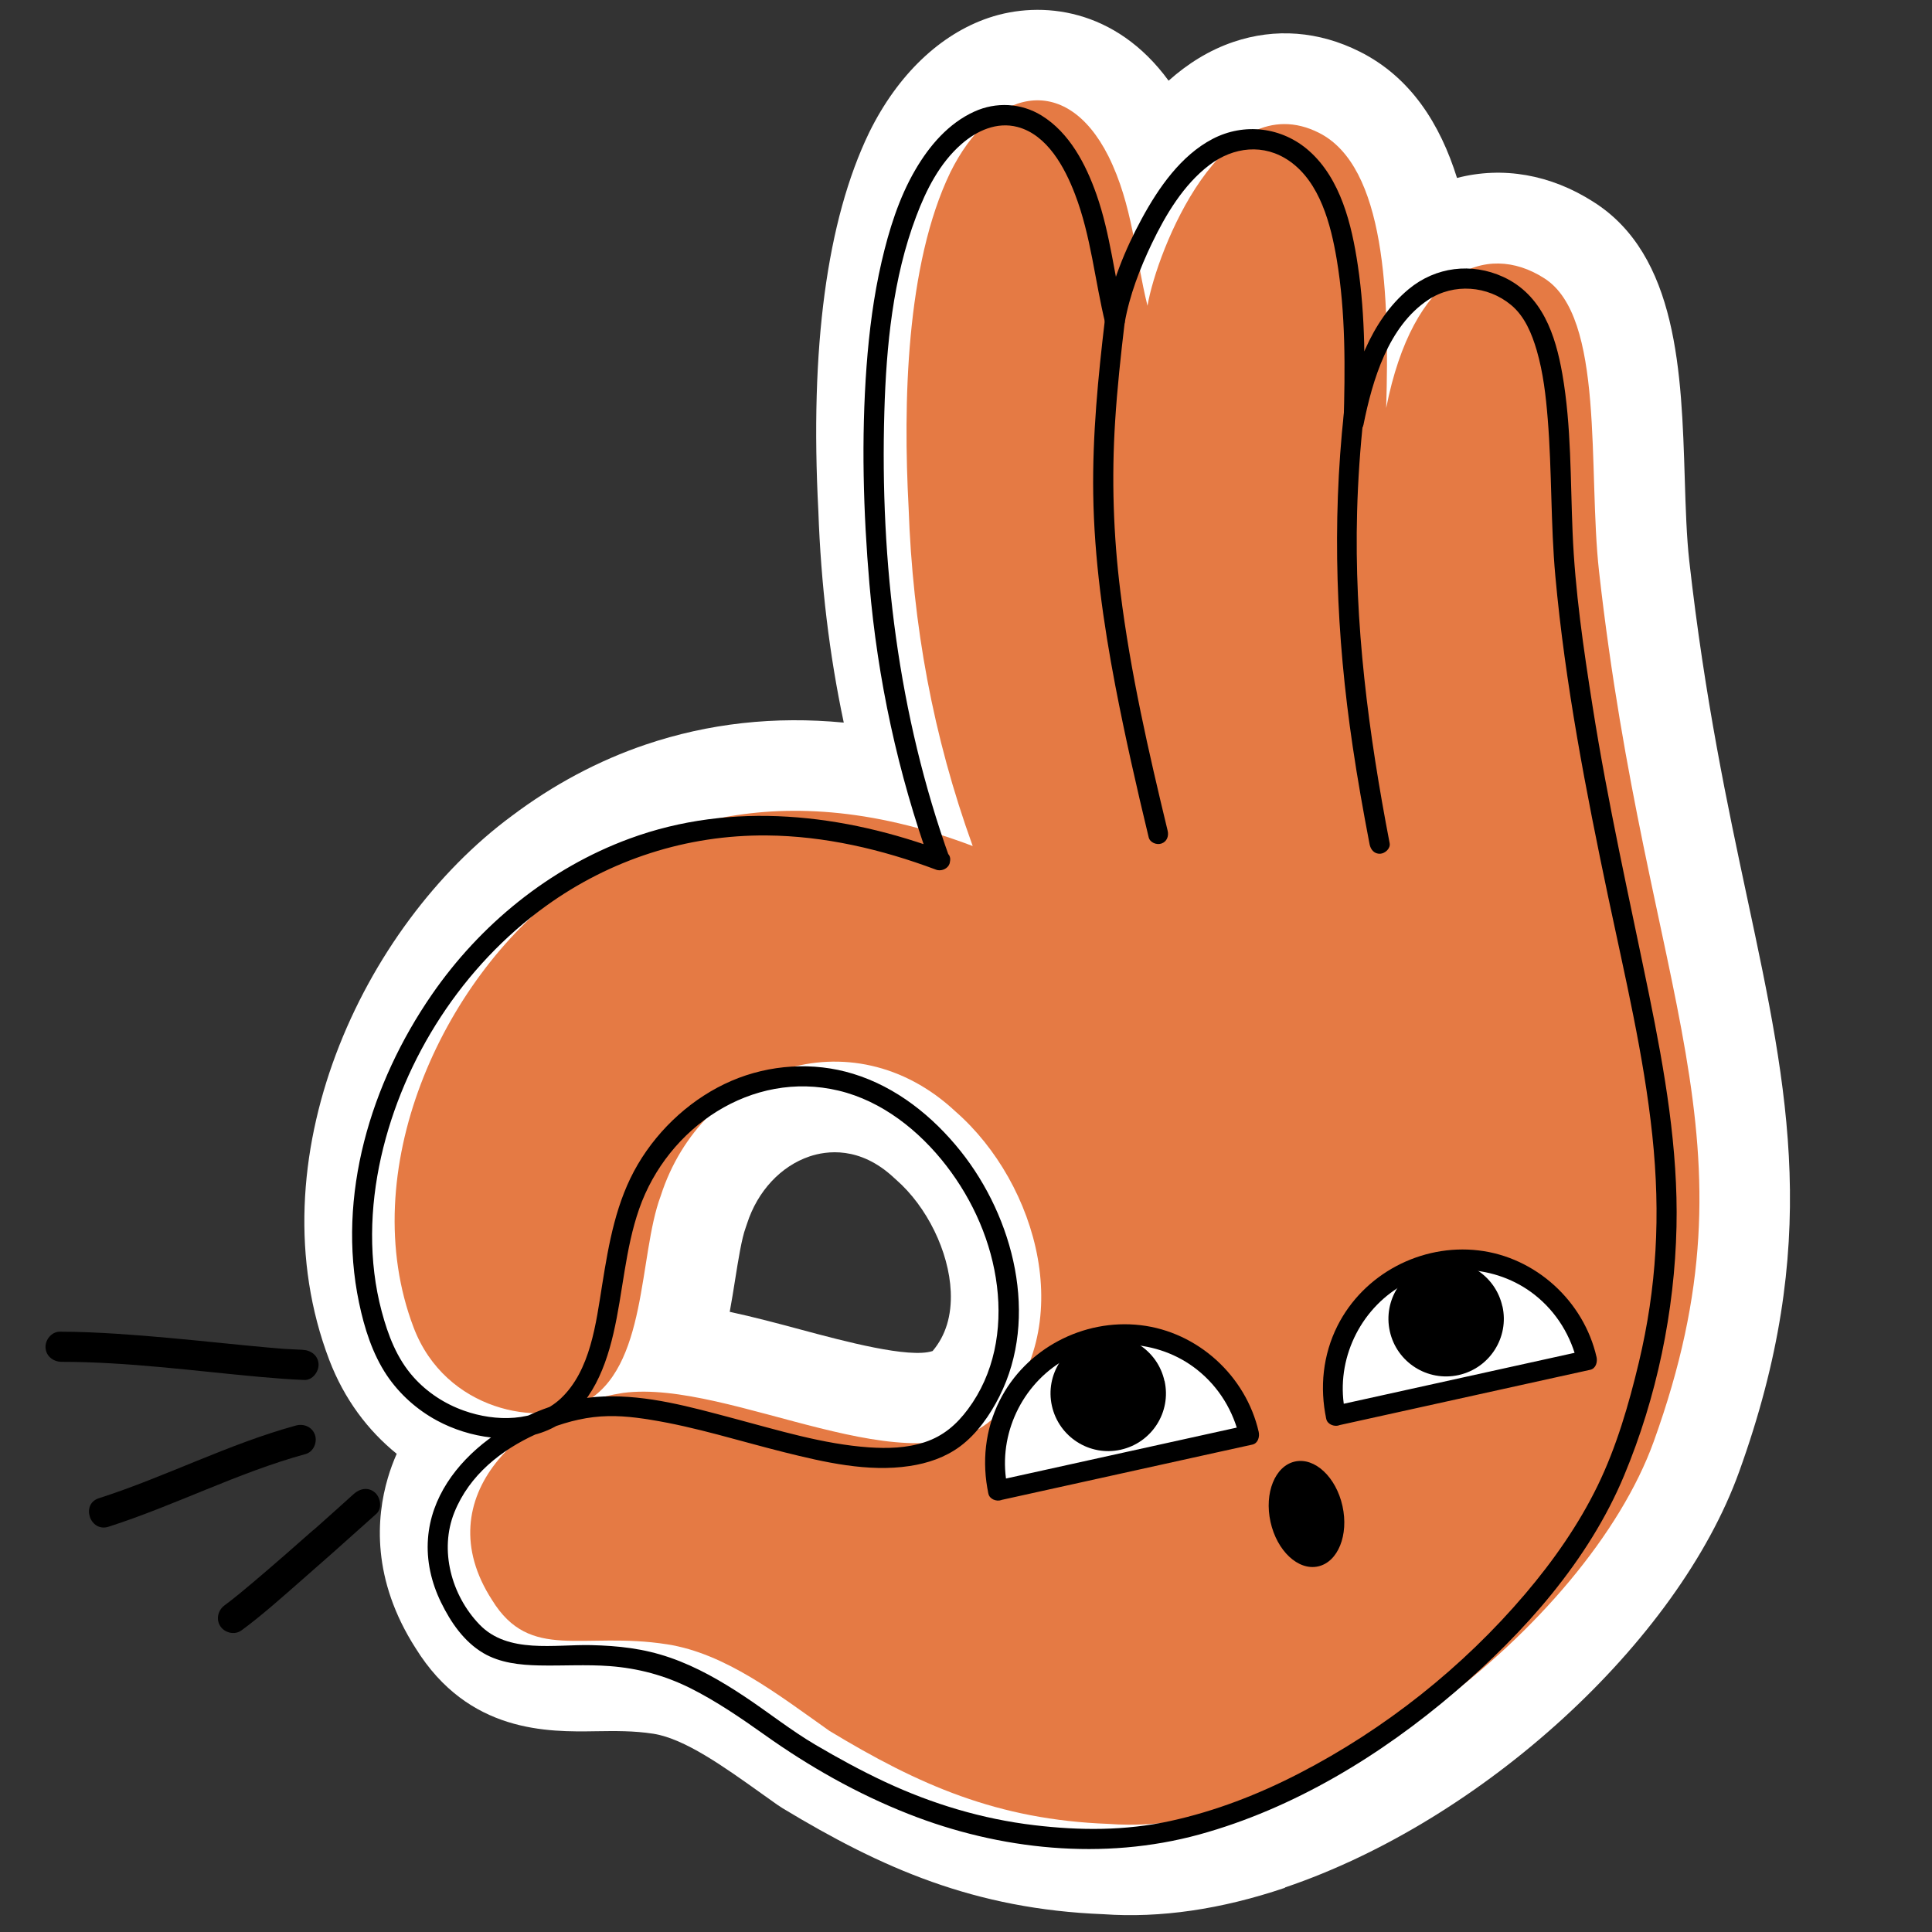 <svg width="330" height="330" viewBox="0 0 330 330" fill="none" xmlns="http://www.w3.org/2000/svg">
<rect x="0" y="0" width="330" height="330" fill="#333333" stroke="none"/>
<g clip-path="url(#clip0_551_2119)">
<path d="M219.464 322.455C208.585 326.135 198.169 327.65 188.49 326.962C166.431 326.1 150.616 319.091 133.697 308.873C133.376 308.674 133.072 308.469 132.767 308.265C131.892 307.656 131.027 307.026 130.146 306.401C123.659 301.774 116.971 296.979 111.601 296.136C108.222 295.614 105.089 295.661 101.794 295.708C93.642 295.841 80.016 296.054 70.998 281.535C63.455 269.774 64.248 259.227 66.245 252.454C66.656 251.048 67.165 249.664 67.761 248.322C62.876 244.365 58.808 239.028 56.236 232.28C43.239 198.136 61.876 158.23 87.414 139.367C94.48 134.046 102.218 129.908 110.288 127.179C121.02 123.548 132.321 122.295 144.121 123.424C141.647 111.776 140.222 99.808 139.782 87.327C138.314 59.398 141.22 37.66 148.439 22.678C148.46 22.635 148.482 22.592 148.514 22.526C153.338 12.77 160.571 5.854 168.867 3.047C177.83 0.016 190.563 1.39 199.605 13.784C202.828 10.903 206.525 8.566 210.698 7.155C217.826 4.744 225.276 5.318 232.252 8.821C240.987 13.194 246.004 21.232 248.868 30.396C256.67 28.372 264.861 29.799 272.162 34.477C286.588 43.584 287.214 63.783 287.765 81.619C287.923 86.849 288.086 91.77 288.543 95.849C291.195 119.416 295.081 137.644 298.508 153.711C305.527 186.603 311.073 212.574 297.05 251.408C286.576 280.464 253.219 310.982 219.496 322.39L219.464 322.455ZM124.643 224.069C128.723 224.95 132.798 226.033 136.819 227.115C144.184 229.093 155.325 232.074 159.297 230.766C161.535 228.127 162.572 224.719 162.396 220.616C162.095 213.788 158.343 206.119 153.075 201.513C152.945 201.394 152.814 201.276 152.683 201.157C146.865 195.725 141.156 196.552 138.265 197.53C133.362 199.188 129.381 203.467 127.6 209.009C127.515 209.237 127.451 209.475 127.365 209.703C126.69 211.506 126.094 215.254 125.567 218.563C125.293 220.32 124.992 222.159 124.643 224.069Z" fill="white"/>
<path d="M166.152 144.527C159.358 125.727 155.897 106.831 155.195 86.675C154.261 69.096 154.697 45.245 162.334 29.416C169.318 15.292 181.944 12.016 189.326 26.672C193.472 35.023 193.879 43.661 195.998 52.227C197.647 42.658 208.899 14.46 225.267 22.675C236.708 28.413 237.327 50.732 236.772 69.684C241.368 46.416 253.779 41.114 263.764 47.525C274.163 54.086 271.189 80.28 273.131 97.627C281.375 170.835 301.214 194.288 282.468 246.228C271.144 277.635 224.528 314.212 189.333 311.533C170.332 310.832 156.911 304.858 141.672 295.646C132.896 289.441 123.916 282.418 113.962 280.863C99.518 278.602 90.566 283.91 84.041 273.288C72.58 255.561 89.733 240.421 106.438 237.919C124.867 235.485 156.316 255.01 169.939 242.006C184.34 226.966 177.281 202.139 163.209 189.854C145.481 173.287 119.894 182.376 112.858 204.263C109.028 214.497 110.68 233.77 99.73 239.591C92.312 243.819 76.087 241.056 70.652 226.755C60.534 200.158 75.419 167.402 96.554 151.785C108.38 142.881 130.952 131.192 166.124 144.5L166.152 144.527Z" fill="#E57A44"/>
<path d="M162.192 146.519C153.427 122.107 150.288 96.136 151.056 70.272C151.386 59.105 152.505 47.489 156.491 36.967C158.195 32.428 160.505 27.865 164.22 24.618C166.844 22.319 170.279 20.759 173.796 21.686C178.902 23.035 181.876 28.615 183.614 33.166C186.351 40.293 187.008 47.959 188.813 55.329C189.216 57.002 191.838 56.73 192.108 55.119C192.933 50.443 194.696 45.866 196.742 41.591C199.11 36.664 202.155 31.544 206.574 28.186C210.68 25.078 215.881 24.459 220.263 27.518C225.478 31.165 227.314 38.36 228.316 44.264C229.87 53.51 229.765 62.99 229.498 72.309C229.441 74.282 232.51 74.42 232.892 72.554C234.414 64.964 237.116 55.727 243.979 51.197C248.314 48.338 254.105 48.767 258.109 52.099C260.448 54.041 261.648 57 262.485 59.847C263.591 63.653 264.048 67.624 264.363 71.552C265.086 80.482 264.855 89.481 265.664 98.399C267.34 116.832 270.895 135.153 274.699 153.245C277.54 166.724 280.77 180.179 282.224 193.892C283.678 207.604 282.969 219.949 279.925 232.722C278.217 239.869 276.113 247.13 272.891 253.758C269.668 260.385 265.327 266.594 260.511 272.258C249.846 284.805 236.547 295.347 221.913 302.902C214.953 306.505 207.53 309.378 199.862 311.049C192.194 312.72 184.437 312.684 176.687 311.759C167.81 310.709 159.25 308.14 151.168 304.36C147.105 302.459 143.155 300.303 139.291 298.028C135.112 295.569 131.293 292.518 127.254 289.831C123.215 287.144 119.031 284.724 114.46 283.14C109.889 281.556 105.577 281.114 100.997 280.999C94.741 280.853 86.764 282.52 81.918 277.501C77.072 272.481 75.021 264.761 77.605 258.332C80.189 251.903 85.661 247.645 91.573 244.957C94.646 243.556 98.002 242.457 101.377 242.057C104.752 241.657 107.903 241.985 111.119 242.507C118.849 243.747 126.339 246.153 133.909 248.043C140.806 249.763 148.267 251.492 155.39 250.403C158.456 249.945 161.459 248.929 163.977 247.064C166.884 244.905 169.108 241.692 170.72 238.487C177.527 224.965 173.143 207.992 164.089 196.633C159.32 190.665 153.108 185.673 145.721 183.413C138.936 181.329 131.447 181.818 124.939 184.616C118.431 187.415 112.665 192.568 108.953 198.872C105.24 205.176 103.998 212.31 102.854 219.464C101.804 225.989 100.875 234.102 95.763 238.89C91.418 242.947 84.599 242.847 79.295 240.968C75.989 239.807 72.95 237.831 70.613 235.202C67.786 232.032 66.283 228.071 65.197 224.005C62.899 215.392 63.151 206.241 65.096 197.603C68.935 180.653 79.115 164.959 93.206 154.783C104.244 146.814 117.327 142.588 130.954 142.701C140.825 142.782 150.591 145.069 159.81 148.519C161.863 149.291 163.394 146.221 161.325 145.455C144.103 138.995 125.111 136.77 107.54 143.239C93.828 148.275 82.016 157.916 73.749 169.905C63.322 185.031 57.488 204.212 61.326 222.51C62.229 226.837 63.609 231.238 66.091 234.94C68.263 238.15 71.218 240.787 74.63 242.637C80.167 245.631 87.652 246.845 93.587 244.276C100.328 241.363 103.219 234.504 104.777 227.77C106.421 220.7 106.767 213.381 109.176 206.487C114.036 192.557 128.41 182.736 143.256 186.291C150.679 188.069 157.027 193.141 161.628 199.094C166.23 205.047 169.378 212.215 170.289 219.669C171.201 227.123 169.825 234.664 165.347 240.684C163.397 243.316 161.129 245.277 157.99 246.321C154.85 247.365 151.615 247.428 148.432 247.22C140.592 246.669 132.911 244.291 125.357 242.287C117.803 240.282 110.661 238.265 103.15 238.526C96.175 238.769 88.984 241.689 83.441 245.844C77.899 249.999 73.626 255.823 73.104 262.785C72.812 266.576 73.674 270.301 75.326 273.687C76.978 277.073 79.221 280.385 82.546 282.354C85.416 284.044 88.811 284.397 92.074 284.469C96.102 284.555 100.117 284.282 104.146 284.584C108.993 284.953 113.508 286.158 117.859 288.323C122.211 290.488 126.489 293.401 130.562 296.294C138.191 301.729 146.407 306.387 155.133 309.822C170.776 316.003 188.493 317.827 204.821 313.353C220.965 308.923 235.89 299.821 248.531 288.995C260.346 278.882 271.381 266.518 277.42 252.008C282.976 238.693 286.044 223.958 286.359 209.538C286.652 196.176 284.339 182.971 281.684 169.936C278.321 153.522 274.623 137.185 272.023 120.621C270.473 110.796 269.025 100.899 268.612 90.96C268.226 81.953 268.413 72.825 266.866 63.92C265.687 57.172 263.424 50.374 256.776 47.303C251.355 44.812 245.223 45.566 240.616 49.386C234.017 54.857 231.14 63.737 229.517 71.832L232.911 72.077C233.17 63.159 233.249 54.139 231.92 45.288C230.892 38.398 229.014 30.547 223.573 25.747C218.98 21.692 212.51 20.913 207.113 23.733C201.716 26.554 197.897 32.062 195.042 37.316C192.188 42.57 189.78 48.451 188.744 54.375L192.038 54.165C190.338 47.213 189.672 40.002 187.284 33.209C185.467 28.052 182.69 22.677 177.89 19.722C174.417 17.586 170.129 17.372 166.429 19.057C162.02 21.055 158.752 24.875 156.348 29C153.54 33.804 151.835 39.302 150.585 44.701C149.223 50.572 148.464 56.565 148.014 62.562C147.104 74.902 147.446 87.416 148.504 99.743C149.899 116.063 153.38 132.13 158.917 147.537C159.658 149.62 162.905 148.522 162.164 146.438L162.192 146.519Z" fill="black"/>
<path d="M188.745 54.428C187.564 64.363 186.584 74.357 186.731 84.368C186.894 95.387 188.439 106.318 190.503 117.128C192.173 125.809 194.125 134.413 196.201 143.012C196.416 143.916 197.546 144.366 198.374 144.086C199.315 143.768 199.664 142.818 199.448 141.913C196.19 128.431 193.084 114.861 191.375 101.091C190.167 91.421 189.853 81.72 190.471 71.993C190.825 66.354 191.434 60.72 192.103 55.101C192.359 52.916 189.012 52.22 188.74 54.411L188.745 54.428Z" fill="black"/>
<path d="M229.554 70.44C227.492 89.486 228.228 108.562 231.049 127.494C231.876 133.095 232.871 138.657 233.936 144.213C234.114 145.112 234.735 145.879 235.748 145.826C236.583 145.779 237.544 144.929 237.361 144.014C233.76 125.346 231.281 106.462 231.803 87.412C231.953 81.97 232.324 76.542 232.918 71.13C233.022 70.208 232.552 69.3 231.581 69.103C230.746 68.934 229.659 69.518 229.554 70.44Z" fill="black"/>
<path d="M170.466 254.582C167.85 242.728 175.337 231.003 187.175 228.392C199.028 225.776 210.753 233.263 213.364 245.101L170.45 254.587L170.466 254.582Z" fill="white"/>
<path d="M172.09 254.037C170.325 245.822 174.043 237.181 181.107 232.711C188.172 228.24 197.8 228.674 204.447 233.935C208.2 236.9 210.696 241.014 211.746 245.67L212.821 243.497C208.007 244.565 203.177 245.638 198.357 246.689L175.257 251.789L169.901 252.968C168.991 253.167 168.552 254.329 168.827 255.14C169.151 256.098 170.09 256.414 171 256.215C175.814 255.147 180.644 254.074 185.463 253.023L208.564 247.923L213.919 246.745C214.894 246.524 215.182 245.395 214.994 244.572C212.81 235.015 204.603 227.495 194.825 226.351C185.047 225.208 175.221 230.341 170.74 239.24C168.252 244.189 167.681 249.774 168.832 255.157C169.031 256.066 170.193 256.506 171.005 256.231C171.963 255.907 172.279 254.968 172.08 254.058L172.09 254.037Z" fill="black"/>
<path d="M198.917 235.879C200.1 241.196 196.736 246.442 191.418 247.625C186.117 248.803 180.855 245.444 179.672 240.127C178.494 234.825 181.853 229.564 187.154 228.386C192.472 227.202 197.733 230.561 198.901 235.884L198.917 235.879Z" fill="black"/>
<path d="M228.164 241.833C225.548 229.98 233.035 218.255 244.872 215.644C256.726 213.027 268.451 220.515 271.078 232.347L228.164 241.833Z" fill="white"/>
<path d="M229.787 241.285C228.022 233.07 231.74 224.43 238.804 219.959C245.869 215.488 255.497 215.923 262.139 221.167C265.892 224.132 268.387 228.246 269.454 232.897L270.529 230.724C265.715 231.792 260.884 232.865 256.065 233.916L232.964 239.016L227.609 240.194C226.699 240.393 226.26 241.555 226.534 242.367C226.859 243.325 227.798 243.641 228.707 243.441C233.521 242.374 238.351 241.301 243.171 240.25L266.272 235.15L271.627 233.971C272.602 233.75 272.889 232.622 272.701 231.798C270.518 222.241 262.311 214.722 252.533 213.578C242.755 212.434 232.929 217.568 228.448 226.466C225.96 231.415 225.389 237.001 226.54 242.383C226.739 243.293 227.901 243.732 228.713 243.458C229.671 243.134 229.986 242.195 229.787 241.285Z" fill="black"/>
<path d="M256.629 223.126C257.813 228.443 254.448 233.689 249.131 234.873C243.808 236.04 238.568 232.692 237.39 227.39C236.212 222.089 239.571 216.827 244.872 215.649C250.19 214.466 255.451 217.825 256.619 223.148L256.629 223.126Z" fill="black"/>
<path d="M229.305 257.244C230.4 262.193 228.54 266.803 225.139 267.556C221.738 268.308 218.108 264.904 217.013 259.954C215.917 255.005 217.794 250.389 221.179 249.643C224.579 248.89 228.21 252.295 229.305 257.244Z" fill="black"/>
<path d="M51.709 230.558C50.717 230.513 49.724 230.469 48.727 230.408C48.618 230.409 48.006 230.363 48.374 230.383C48.114 230.362 47.854 230.342 47.594 230.321C46.997 230.27 46.401 230.218 45.804 230.167C43.136 229.929 40.479 229.67 37.817 229.394C31.879 228.797 25.924 228.206 19.95 227.82C16.713 227.613 13.46 227.464 10.202 227.463C8.809 227.463 7.704 228.85 7.775 230.184C7.852 231.641 9.098 232.595 10.496 232.611C21.77 232.615 32.981 234.142 44.184 235.166C46.776 235.393 49.384 235.614 51.986 235.711C53.38 235.765 54.473 234.291 54.413 232.99C54.325 231.5 53.086 230.617 51.693 230.563L51.709 230.558Z" fill="black"/>
<path d="M50.546 243.49C38.988 246.658 28.286 252.251 16.892 255.906C13.742 256.917 15.389 261.788 18.54 260.777C29.933 257.122 40.619 251.535 52.194 248.361C53.536 247.998 54.234 246.368 53.805 245.102C53.339 243.722 51.889 243.127 50.546 243.49Z" fill="black"/>
<path d="M41.248 278.482C44.754 275.902 48.015 272.972 51.282 270.112C54.916 266.946 58.506 263.759 62.085 260.54C62.82 259.876 63.559 259.227 64.293 258.563C65.319 257.637 64.997 255.774 64.044 254.938C62.891 253.935 61.445 254.261 60.419 255.187C58.427 257.001 56.408 258.787 54.394 260.59C54.173 260.792 53.951 260.994 53.725 261.179C53.611 261.272 53.503 261.38 53.374 261.479C53.46 261.413 53.735 261.157 53.341 261.49C52.866 261.904 52.396 262.334 51.905 262.753C50.944 263.603 49.994 264.431 49.032 265.281C47.148 266.932 45.242 268.572 43.314 270.201C41.683 271.585 40.047 272.953 38.34 274.218C37.227 275.047 36.849 276.604 37.651 277.798C38.41 278.917 40.102 279.322 41.232 278.487L41.248 278.482Z" fill="black"/>
</g>
<defs>
<clipPath id="clip0_551_2119">
<rect width="330" height="330" fill="white"/>
</clipPath>
</defs>
</svg>

